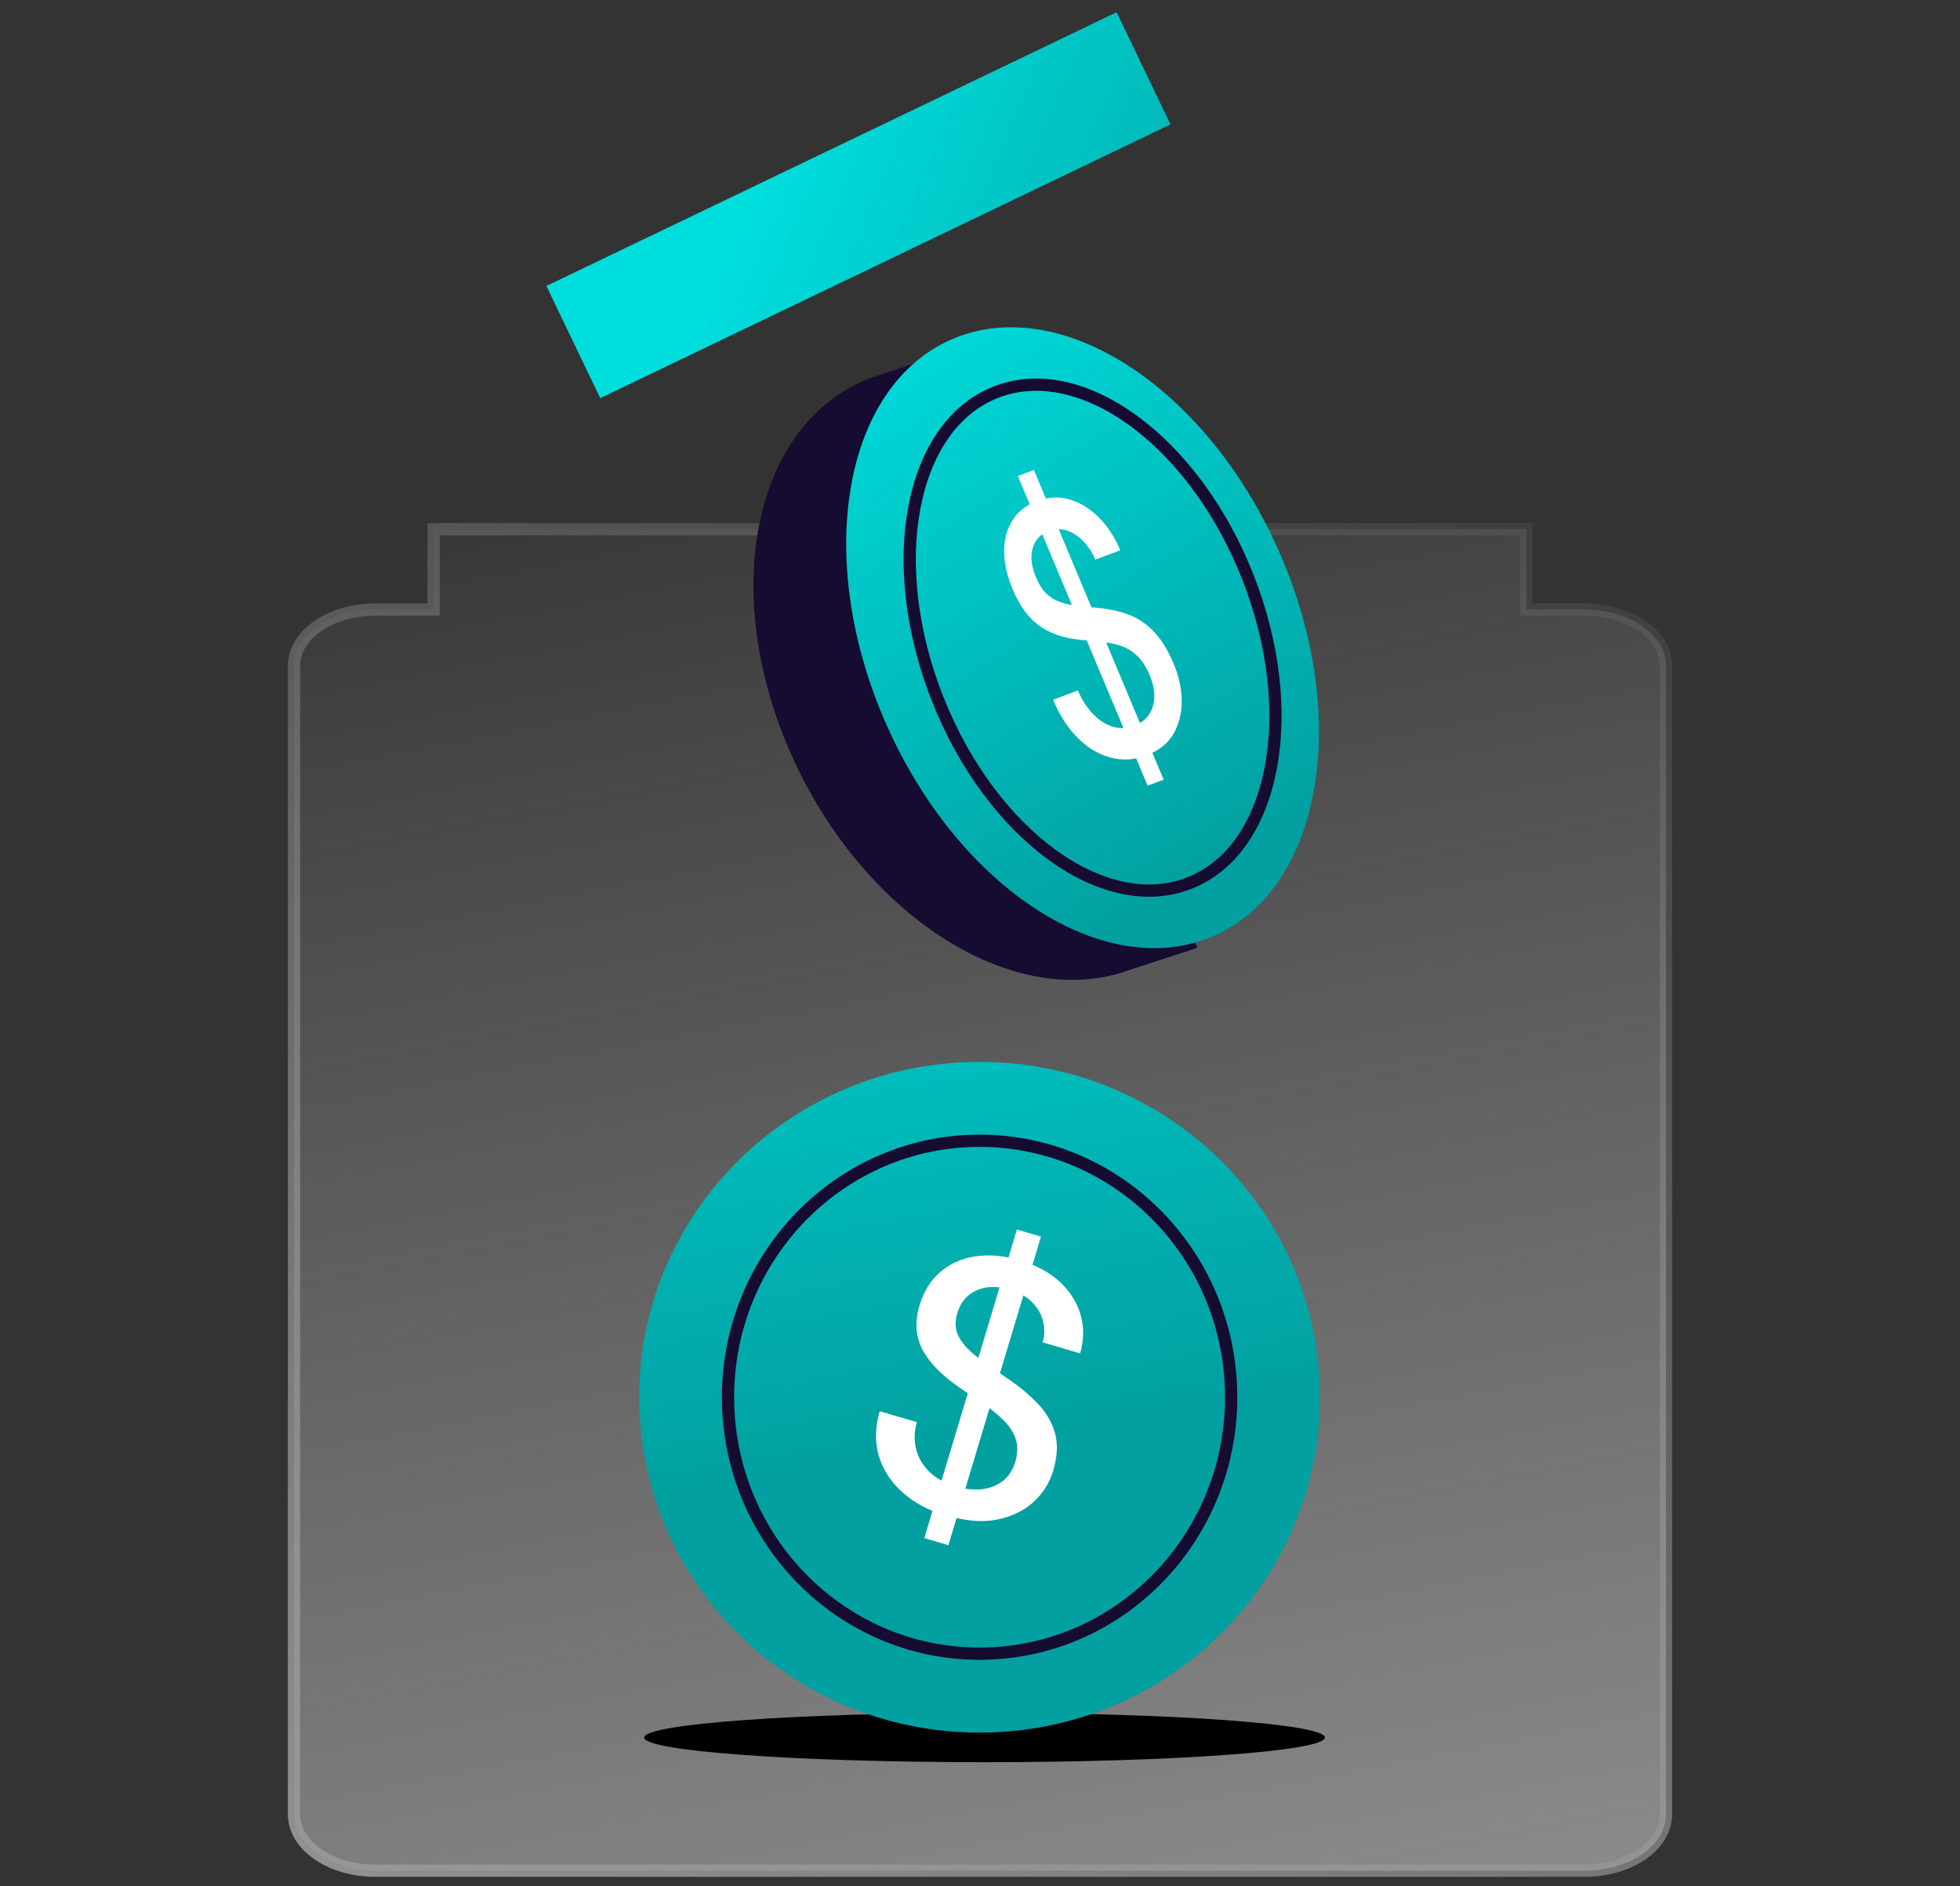 <svg width="160" height="154" viewBox="0 0 160 154" fill="none" xmlns="http://www.w3.org/2000/svg">
    <rect x="0" y="0" width="160" height="154" fill="#333333" stroke="none"/>
    <path
        d="M82.591 43.206H124.599V49.767H129.36C133.025 49.767 136 51.821 136 54.36V148.136C136 150.675 133.025 152.735 129.36 152.735H30.64C26.975 152.735 24 150.675 24 148.136V54.36C24 51.821 26.975 49.767 30.64 49.767H35.393V43.206H82.591Z"
        fill="url(#paint0_linear_8828_9458)" stroke="url(#paint1_linear_8828_9458)" stroke-miterlimit="10" />
    <path d="M91.152 1L44.602 23.348L48.999 32.507L95.549 10.159L91.152 1Z"
        fill="url(#paint2_linear_8828_9458)" />
    <path
        d="M76.889 28.949L71.285 30.782C61.727 34.204 58.652 47.821 64.413 61.194C70.174 74.568 82.593 82.638 92.145 79.216L97.749 77.383L76.889 28.949Z"
        fill="#160B30" />
    <path
        d="M99.124 76.395C107.972 72.485 110.332 58.423 104.394 44.986C98.456 31.549 86.47 23.826 77.622 27.736C68.774 31.645 66.415 45.708 72.353 59.145C78.29 72.582 90.276 80.305 99.124 76.395Z"
        fill="url(#paint3_linear_8828_9458)" />
    <path
        d="M97.11 72.094C104.098 69.331 106.217 58.122 101.843 47.059C97.47 35.995 88.259 29.265 81.271 32.028C74.282 34.79 72.163 45.999 76.537 57.063C80.91 68.127 90.121 74.856 97.11 72.094Z"
        stroke="#160B30" stroke-miterlimit="10" />
    <path
        d="M93.585 61.683C92.604 62.048 91.637 62.107 90.671 61.852C89.704 61.605 88.813 61.077 87.998 60.27C87.183 59.462 86.506 58.419 85.968 57.13L87.991 56.374C88.295 57.103 88.695 57.729 89.179 58.243C89.662 58.765 90.194 59.116 90.774 59.312C91.354 59.507 91.955 59.488 92.57 59.26C93.108 59.058 93.523 58.752 93.799 58.335C94.075 57.918 94.22 57.442 94.234 56.888C94.241 56.341 94.117 55.761 93.861 55.149C93.564 54.439 93.212 53.898 92.811 53.527C92.411 53.156 91.969 52.889 91.485 52.726C91.002 52.563 90.463 52.452 89.876 52.393C89.289 52.335 88.675 52.283 88.046 52.224C86.755 52.087 85.677 51.696 84.807 51.064C83.944 50.432 83.233 49.455 82.673 48.133C82.197 46.999 81.962 45.95 81.969 44.986C81.969 44.022 82.204 43.182 82.659 42.465C83.115 41.749 83.785 41.227 84.662 40.902C85.539 40.576 86.416 40.524 87.266 40.765C88.115 41.006 88.903 41.475 89.635 42.179C90.36 42.882 90.967 43.801 91.458 44.928L89.414 45.69C89.2 45.169 88.896 44.7 88.502 44.263C88.115 43.833 87.673 43.527 87.176 43.338C86.686 43.156 86.175 43.162 85.643 43.358C85.201 43.501 84.849 43.755 84.6 44.113C84.352 44.472 84.22 44.908 84.2 45.429C84.186 45.944 84.31 46.511 84.566 47.123C84.821 47.736 85.118 48.198 85.456 48.504C85.795 48.81 86.182 49.038 86.624 49.182C87.066 49.332 87.556 49.429 88.101 49.481C88.647 49.533 89.241 49.592 89.897 49.664C90.691 49.748 91.451 49.924 92.169 50.198C92.894 50.472 93.564 50.921 94.172 51.547C94.786 52.172 95.332 53.064 95.815 54.211C96.237 55.208 96.451 56.204 96.465 57.201C96.478 58.198 96.257 59.09 95.808 59.892C95.36 60.693 94.614 61.286 93.585 61.67V61.683ZM93.681 64.146L83.088 38.863L84.4 38.374L94.994 63.657L93.681 64.146Z"
        fill="white" />
    <path
        d="M80.371 143.876C95.716 143.876 108.156 142.975 108.156 141.863C108.156 140.751 95.716 139.849 80.371 139.849C65.026 139.849 52.586 140.751 52.586 141.863C52.586 142.975 65.026 143.876 80.371 143.876Z"
        fill="black" />
    <path
        d="M79.965 141.46C95.31 141.46 107.749 129.201 107.749 114.078C107.749 98.955 95.31 86.696 79.965 86.696C64.619 86.696 52.18 98.955 52.18 114.078C52.18 129.201 64.619 141.46 79.965 141.46Z"
        fill="url(#paint4_linear_8828_9458)" />
    <path
        d="M79.966 135.017C91.308 135.017 100.503 125.642 100.503 114.078C100.503 102.513 91.308 93.138 79.966 93.138C68.624 93.138 59.43 102.513 59.43 114.078C59.43 125.642 68.624 135.017 79.966 135.017Z"
        stroke="#160B30" stroke-miterlimit="10" />
    <path
        d="M77.312 123.785C75.85 123.349 74.633 122.705 73.675 121.847C72.717 120.99 72.069 119.996 71.737 118.852C71.406 117.715 71.435 116.5 71.816 115.22L74.849 116.114C74.633 116.843 74.604 117.558 74.77 118.259C74.935 118.966 75.288 119.588 75.829 120.132C76.369 120.675 77.103 121.083 78.025 121.361C78.832 121.597 79.574 121.676 80.244 121.576C80.914 121.483 81.468 121.247 81.922 120.868C82.369 120.489 82.686 119.996 82.873 119.381C83.082 118.673 83.103 118.044 82.916 117.501C82.736 116.958 82.419 116.457 81.965 116C81.512 115.542 80.957 115.085 80.302 114.634C79.639 114.177 78.955 113.712 78.234 113.226C76.794 112.218 75.807 111.189 75.274 110.131C74.741 109.08 74.669 107.893 75.065 106.57C75.403 105.441 75.965 104.54 76.743 103.861C77.521 103.189 78.472 102.76 79.596 102.581C80.719 102.403 81.937 102.51 83.248 102.896C84.558 103.282 85.653 103.868 86.489 104.633C87.317 105.398 87.886 106.284 88.196 107.292C88.499 108.3 88.499 109.373 88.174 110.502L85.113 109.594C85.272 109.08 85.286 108.529 85.164 107.957C85.041 107.378 84.76 106.856 84.314 106.377C83.867 105.906 83.248 105.548 82.463 105.312C81.814 105.098 81.195 105.033 80.604 105.105C80.013 105.184 79.502 105.391 79.077 105.748C78.645 106.099 78.342 106.585 78.155 107.192C77.968 107.8 77.961 108.336 78.119 108.787C78.278 109.237 78.558 109.673 78.969 110.088C79.38 110.502 79.891 110.917 80.496 111.339C81.101 111.76 81.771 112.218 82.506 112.726C83.392 113.34 84.155 113.998 84.811 114.706C85.459 115.406 85.898 116.193 86.136 117.065C86.367 117.937 86.309 118.945 85.97 120.089C85.675 121.083 85.135 121.933 84.357 122.641C83.579 123.349 82.599 123.821 81.411 124.064C80.222 124.307 78.861 124.199 77.32 123.742L77.312 123.785ZM75.454 125.579L83.01 100.387L84.976 100.966L77.42 126.158L75.454 125.579Z"
        fill="white" />
    <defs>
        <linearGradient id="paint0_linear_8828_9458" x1="176.288" y1="305.023" x2="121.122" y2="19.254"
            gradientUnits="userSpaceOnUse">
            <stop stop-color="#E4E4E4" />
            <stop offset="1" stop-color="white" stop-opacity="0" />
        </linearGradient>
        <linearGradient id="paint1_linear_8828_9458" x1="11.108" y1="162.474" x2="84.938" y2="1.356"
            gradientUnits="userSpaceOnUse">
            <stop stop-color="#999999" />
            <stop offset="1" stop-color="#999999" stop-opacity="0" />
        </linearGradient>
        <linearGradient id="paint2_linear_8828_9458" x1="108.999" y1="33" x2="62.74" y2="13.671"
            gradientUnits="userSpaceOnUse">
            <stop stop-color="#02A0A0" />
            <stop offset="1" stop-color="#00DDDD" />
        </linearGradient>
        <linearGradient id="paint3_linear_8828_9458" x1="99.499" y1="70.5" x2="72.499" y2="25"
            gradientUnits="userSpaceOnUse">
            <stop stop-color="#02A0A0" />
            <stop offset="1" stop-color="#00DDDD" />
        </linearGradient>
        <linearGradient id="paint4_linear_8828_9458" x1="88.503" y1="116" x2="77.509" y2="51.885"
            gradientUnits="userSpaceOnUse">
            <stop stop-color="#02A0A0" />
            <stop offset="1" stop-color="#00DDDD" />
        </linearGradient>
    </defs>
</svg>